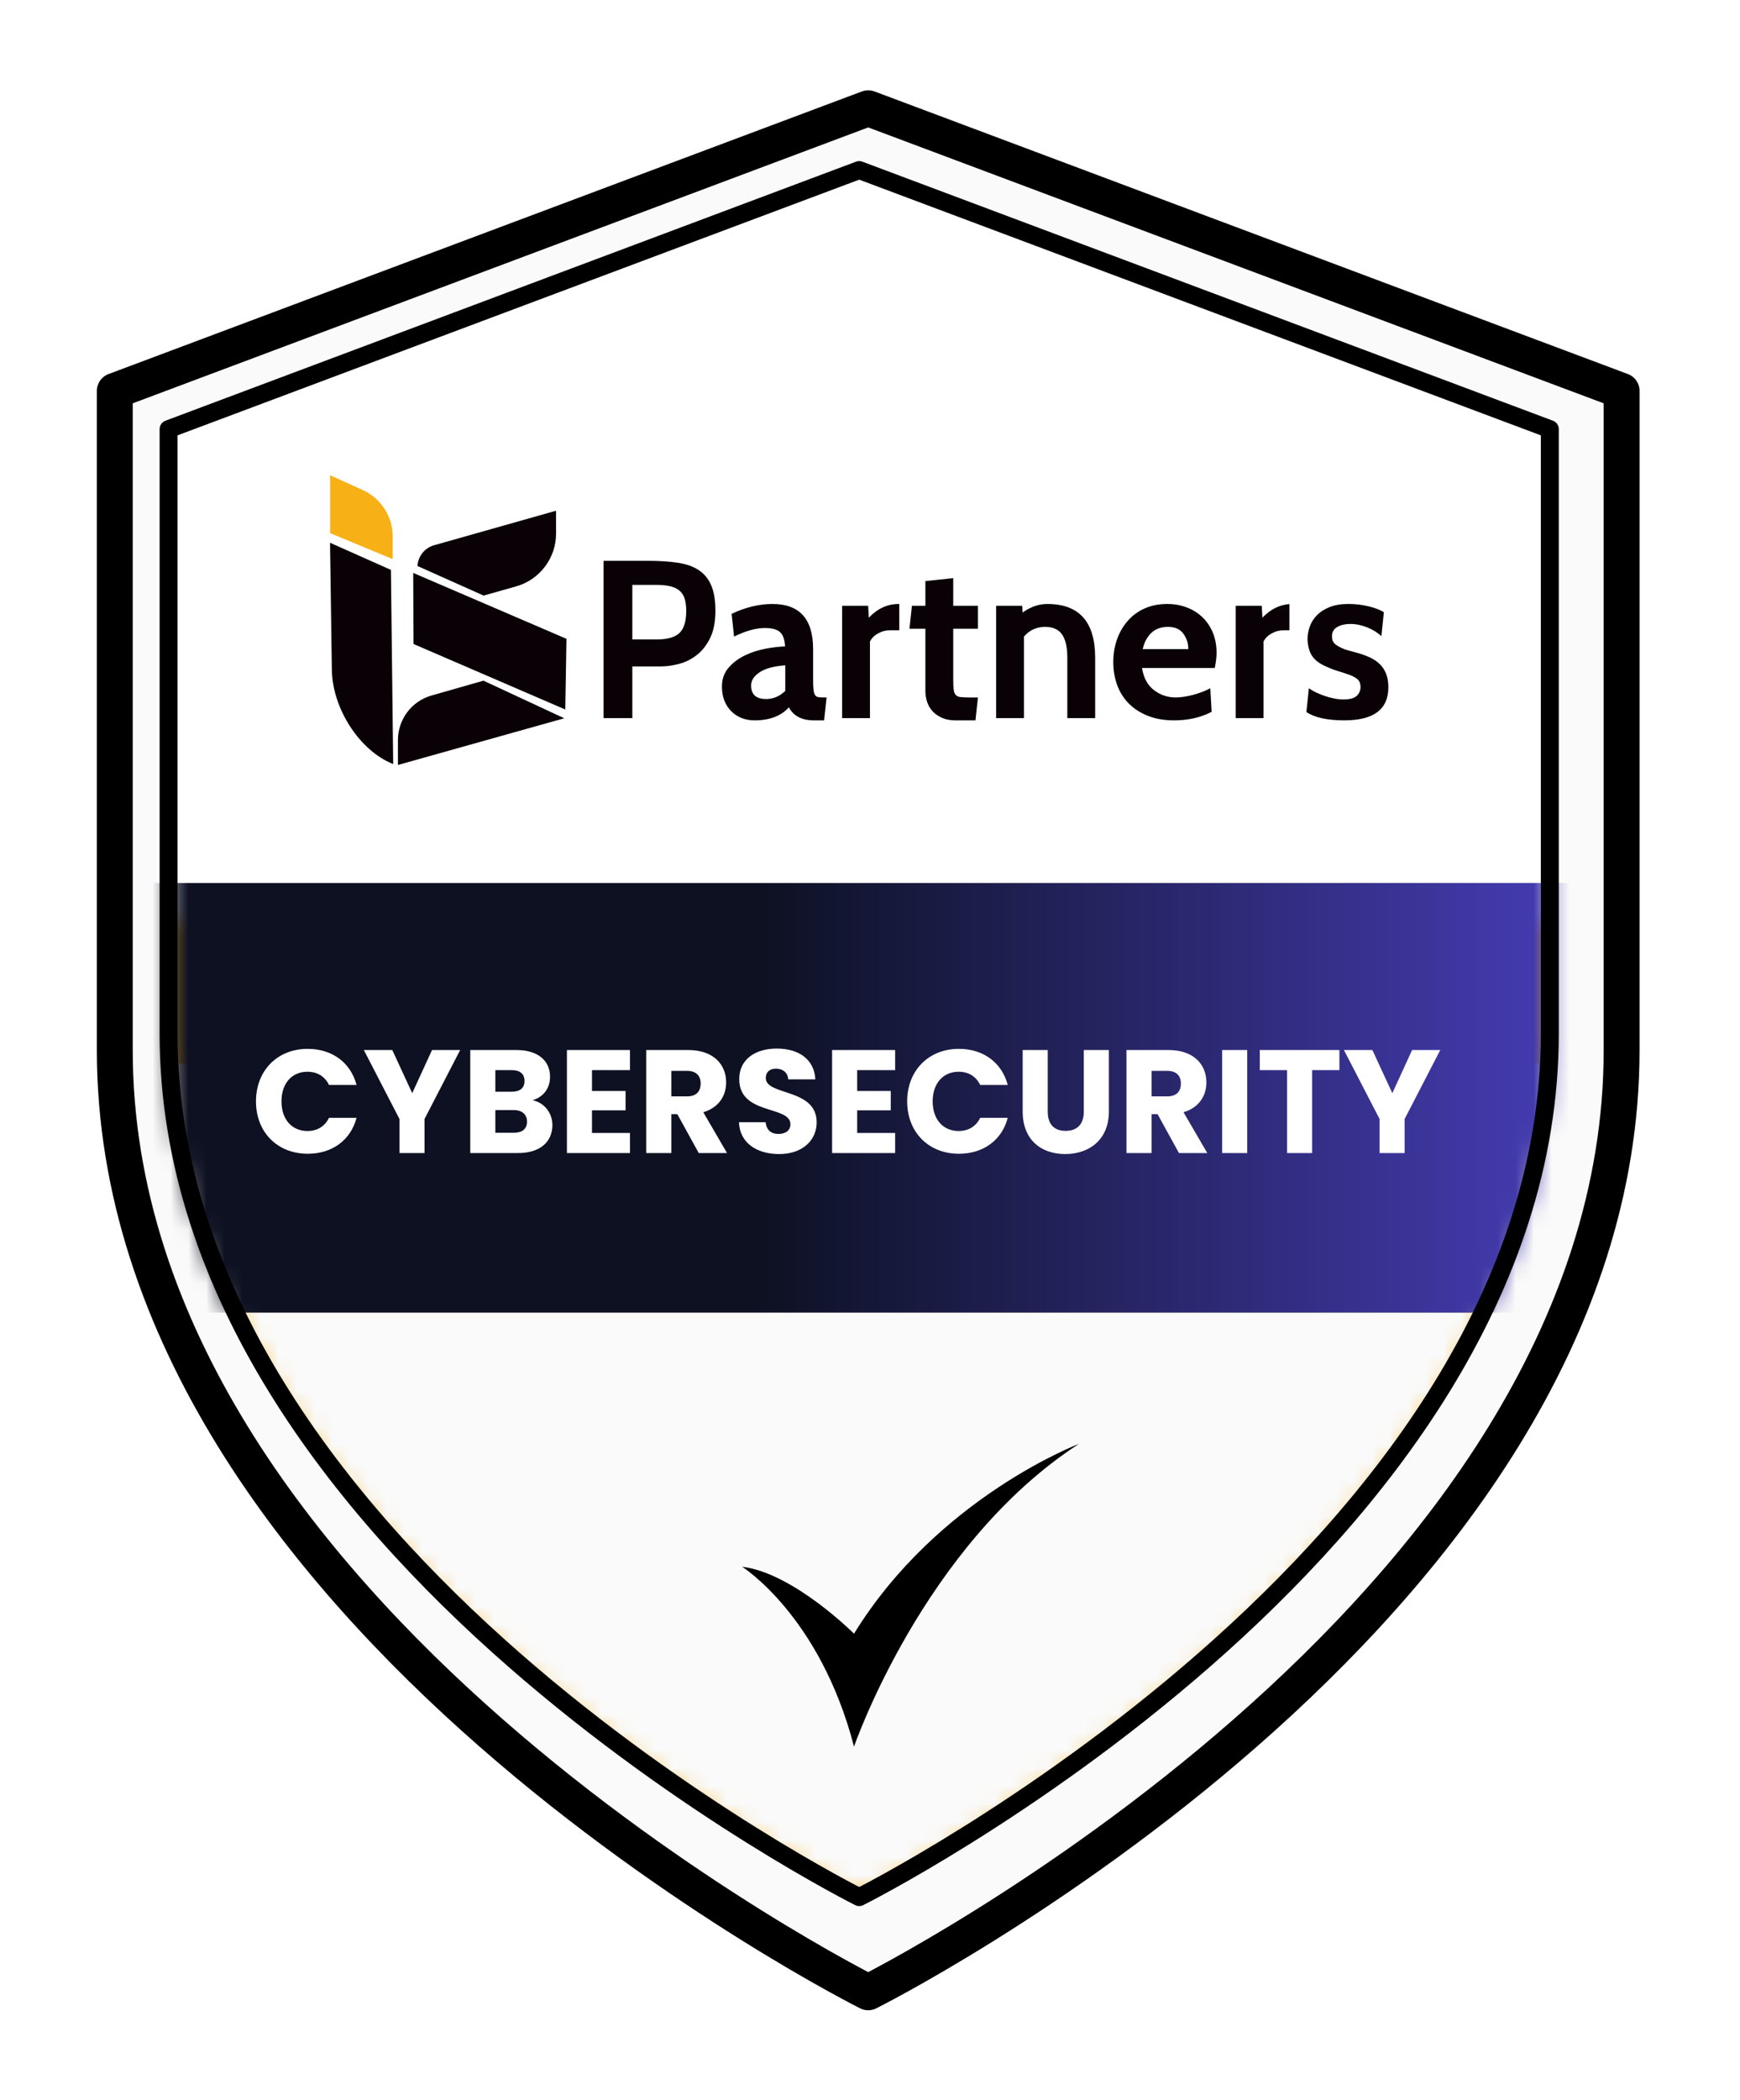 <svg width="97" height="117" viewBox="0 0 97 117" fill="none" xmlns="http://www.w3.org/2000/svg">
<g filter="url(#filter0_d_5393_4022)">
<path d="M48 110.183C48 110.183 90 89.193 90 57.707V20.974L48 5.23L6 20.974V57.707C6 89.193 48 110.183 48 110.183Z" fill="#FAFAFA"/>
<path d="M48 110.183C48 110.183 90 89.193 90 57.707V20.974L48 5.23L6 20.974V57.707C6 89.193 48 110.183 48 110.183Z" stroke="black" stroke-width="2" stroke-linecap="round" stroke-linejoin="round"/>
</g>
<path d="M47.902 105.68C47.902 105.68 86.402 86.439 86.402 57.577V23.905L47.902 9.474L9.402 23.905V57.577C9.402 86.439 47.902 105.68 47.902 105.68Z" fill="url(#paint0_linear_5393_4022)"/>
<mask id="mask0_5393_4022" style="mask-type:alpha" maskUnits="userSpaceOnUse" x="9" y="9" width="78" height="97">
<path d="M47.902 105.68C47.902 105.68 86.402 86.439 86.402 57.577V23.905L47.902 9.474L9.402 23.905V57.577C9.402 86.439 47.902 105.68 47.902 105.68Z" fill="url(#paint1_linear_5393_4022)"/>
</mask>
<g mask="url(#mask0_5393_4022)">
<rect x="-15.996" y="59.23" width="127.6" height="55.2" fill="#FAFAFA"/>
</g>
<path d="M41.371 87.277C41.371 87.277 45.71 89.99 47.609 97.297C47.609 97.297 51.471 86.057 60.149 80.431C60.149 80.431 52.286 83.413 47.609 91.005C47.609 91.005 44.219 87.616 41.371 87.277Z" fill="black"/>
<path d="M21.919 42.561C20.056 41.833 18.525 39.476 18.499 37.296L18.398 30.235L21.793 31.746L21.919 42.561Z" fill="#090106"/>
<path d="M21.89 31.145L18.402 29.698V26.474L20.223 27.298C21.238 27.758 21.89 28.769 21.89 29.883L21.89 31.145Z" fill="#F7B015"/>
<path d="M30.997 28.45L24.203 30.372C23.663 30.524 23.304 31 23.273 31.53L26.96 33.177L28.77 32.666C30.09 32.293 31.001 31.088 30.999 29.717L30.997 28.45L30.997 28.45Z" fill="#090106"/>
<path d="M31.512 39.524L23.054 35.875L23.035 31.915L31.579 35.586L31.512 39.524Z" fill="#090106"/>
<path d="M31.454 40.012L22.184 42.613V41.224C22.184 40.072 22.947 39.06 24.055 38.744L26.951 37.917L31.454 40.012Z" fill="#090106"/>
<path d="M36.815 37.125H35.251V40.004H33.648V31.241H36.127C36.761 31.241 37.314 31.277 37.785 31.348C38.257 31.419 38.647 31.556 38.956 31.761C39.264 31.966 39.496 32.249 39.65 32.612C39.805 32.975 39.882 33.444 39.882 34.02C39.882 34.63 39.786 35.132 39.594 35.529C39.402 35.925 39.156 36.242 38.855 36.48C38.555 36.718 38.223 36.885 37.86 36.981C37.497 37.077 37.149 37.125 36.815 37.125H36.815ZM36.565 32.581H35.251V35.622H36.603C37.195 35.622 37.618 35.503 37.873 35.266C38.128 35.028 38.255 34.617 38.255 34.033C38.255 33.774 38.228 33.553 38.174 33.369C38.119 33.186 38.028 33.035 37.898 32.918C37.769 32.802 37.596 32.716 37.379 32.662C37.162 32.608 36.891 32.581 36.565 32.581H36.565Z" fill="#090106"/>
<path d="M46.08 38.852L45.942 40.129H45.379C44.703 40.129 44.235 39.887 43.976 39.403C43.542 39.887 42.904 40.129 42.061 40.129C41.802 40.129 41.562 40.085 41.341 39.998C41.12 39.91 40.928 39.785 40.766 39.622C40.603 39.459 40.475 39.263 40.384 39.034C40.292 38.804 40.246 38.544 40.246 38.251C40.246 37.826 40.371 37.471 40.622 37.187C40.872 36.904 41.176 36.676 41.535 36.505C41.894 36.334 42.276 36.211 42.681 36.136C43.086 36.06 43.447 36.019 43.764 36.01C43.747 35.635 43.655 35.37 43.488 35.215C43.321 35.061 43.038 34.984 42.637 34.984C42.144 34.984 41.573 35.143 40.922 35.459L40.785 34.195C41.56 33.828 42.32 33.645 43.063 33.645C44.573 33.645 45.328 34.483 45.328 36.16V37.85C45.328 38.076 45.334 38.255 45.347 38.389C45.359 38.522 45.385 38.625 45.422 38.696C45.46 38.767 45.516 38.81 45.591 38.827C45.666 38.844 45.762 38.852 45.879 38.852H46.08L46.08 38.852ZM43.776 38.489V37.062C43.534 37.079 43.298 37.112 43.069 37.162C42.839 37.212 42.637 37.285 42.462 37.381C42.286 37.477 42.145 37.592 42.036 37.726C41.928 37.859 41.873 38.014 41.873 38.189C41.873 38.69 42.153 38.94 42.712 38.94C43.104 38.94 43.459 38.79 43.776 38.489L43.776 38.489Z" fill="#090106"/>
<path d="M54.517 38.853L54.379 40.13H53.265C52.99 40.13 52.748 40.086 52.539 39.998C52.33 39.91 52.155 39.794 52.013 39.648C51.871 39.502 51.765 39.328 51.694 39.128C51.623 38.928 51.588 38.715 51.588 38.49V35.023H50.699L50.837 33.746H51.588V32.369L53.14 32.206V33.746H54.517V35.023H53.14V37.852C53.14 38.094 53.148 38.282 53.165 38.415C53.182 38.548 53.221 38.648 53.284 38.715C53.347 38.782 53.441 38.822 53.566 38.834C53.691 38.847 53.866 38.853 54.091 38.853H54.517Z" fill="#090106"/>
<path d="M61.052 40.004H59.5V36.636C59.5 36.052 59.401 35.62 59.205 35.341C59.009 35.061 58.694 34.921 58.26 34.921C57.785 34.921 57.392 35.101 57.084 35.459V40.004H55.531V33.745H56.983L57.008 34.12C57.451 33.803 57.91 33.645 58.385 33.645C60.163 33.645 61.052 34.642 61.052 36.636V40.004H61.052Z" fill="#090106"/>
<path d="M67.721 37.212H63.665C63.749 37.755 63.968 38.163 64.325 38.439C64.68 38.714 65.084 38.852 65.536 38.852C65.679 38.852 65.834 38.839 66.001 38.814C66.168 38.789 66.338 38.754 66.51 38.708C66.681 38.662 66.851 38.608 67.018 38.545C67.186 38.483 67.336 38.413 67.47 38.339L67.546 39.653C66.936 39.97 66.24 40.129 65.455 40.129C64.904 40.129 64.418 40.045 63.997 39.878C63.575 39.712 63.221 39.484 62.932 39.196C62.645 38.908 62.428 38.566 62.282 38.169C62.136 37.773 62.062 37.346 62.062 36.886C62.062 36.428 62.132 36.014 62.269 35.622C62.407 35.23 62.605 34.886 62.864 34.59C63.122 34.293 63.437 34.062 63.809 33.895C64.18 33.728 64.599 33.645 65.067 33.645C65.459 33.645 65.824 33.709 66.162 33.839C66.5 33.968 66.792 34.151 67.038 34.389C67.284 34.627 67.477 34.913 67.614 35.247C67.751 35.581 67.82 35.952 67.82 36.361C67.82 36.595 67.787 36.879 67.72 37.212H67.721ZM63.703 36.16H66.244C66.244 35.835 66.151 35.547 65.967 35.297C65.782 35.046 65.497 34.921 65.111 34.921C64.726 34.921 64.415 35.034 64.18 35.259C63.946 35.484 63.786 35.785 63.703 36.16Z" fill="#090106"/>
<path d="M74.944 40.128C73.992 40.128 73.287 39.974 72.828 39.665L72.966 38.338C73.066 38.414 73.193 38.489 73.347 38.564C73.502 38.639 73.664 38.706 73.835 38.764C74.007 38.823 74.184 38.87 74.368 38.908C74.551 38.945 74.726 38.964 74.893 38.964C75.244 38.964 75.49 38.898 75.632 38.764C75.774 38.63 75.845 38.468 75.845 38.276C75.845 38.084 75.795 37.952 75.695 37.856C75.594 37.761 75.451 37.677 75.263 37.606C75.075 37.535 74.847 37.46 74.58 37.381C74.313 37.301 74.013 37.178 73.679 37.011C73.429 36.869 73.241 36.696 73.116 36.492C72.99 36.287 72.915 36.002 72.89 35.634C72.89 35.376 72.934 35.127 73.022 34.89C73.109 34.652 73.245 34.441 73.429 34.257C73.612 34.074 73.848 33.926 74.136 33.813C74.424 33.7 74.772 33.644 75.181 33.644C75.565 33.644 75.942 33.69 76.314 33.781C76.685 33.873 76.963 33.982 77.146 34.107L77.009 35.434C76.917 35.35 76.806 35.267 76.677 35.183C76.548 35.1 76.408 35.027 76.258 34.964C76.108 34.902 75.949 34.852 75.782 34.814C75.615 34.776 75.453 34.758 75.294 34.758C74.993 34.758 74.745 34.814 74.549 34.927C74.353 35.039 74.255 35.213 74.255 35.446C74.255 35.647 74.32 35.797 74.449 35.897C74.579 35.997 74.752 36.089 74.969 36.172L75.181 36.235C75.231 36.252 75.313 36.275 75.426 36.304C75.538 36.333 75.624 36.356 75.682 36.373C75.941 36.448 76.177 36.535 76.39 36.635C76.602 36.735 76.784 36.861 76.934 37.011C77.084 37.161 77.199 37.341 77.278 37.549C77.358 37.758 77.397 38.004 77.397 38.288C77.397 39.515 76.579 40.128 74.944 40.128L74.944 40.128Z" fill="#090106"/>
<path d="M50.1 33.645C49.474 33.645 48.919 33.899 48.435 34.408L48.397 33.745H46.945V40.004H48.498V35.735C48.589 35.552 48.739 35.401 48.948 35.285C49.157 35.168 49.386 35.109 49.637 35.109H50.131V33.645H50.1L50.1 33.645Z" fill="#090106"/>
<path d="M70.376 34.408L70.339 33.745H68.887V40.004H70.439V35.735C70.531 35.552 70.681 35.401 70.89 35.285C71.098 35.168 71.328 35.11 71.578 35.11H71.881V33.651C71.32 33.692 70.819 33.944 70.376 34.409V34.408Z" fill="#090106"/>
<mask id="mask1_5393_4022" style="mask-type:alpha" maskUnits="userSpaceOnUse" x="9" y="10" width="78" height="97">
<path d="M47.905 106.231C47.905 106.231 86.373 87.151 86.373 58.531V25.141L47.905 10.831L9.438 25.141V58.531C9.438 87.151 47.905 106.231 47.905 106.231Z" fill="white"/>
</mask>
<g mask="url(#mask1_5393_4022)">
<path d="M96.802 49.193H1.949V73.112H96.802V49.193Z" fill="#090106"/>
<path d="M104.955 73.112H-2.398V49.193H104.955V73.112Z" fill="url(#paint2_linear_5393_4022)"/>
</g>
<path d="M14.27 61.353C14.27 59.637 15.463 58.427 17.155 58.427C18.52 58.427 19.55 59.196 19.877 60.438H18.34C18.103 59.947 17.67 59.702 17.139 59.702C16.28 59.702 15.692 60.34 15.692 61.353C15.692 62.367 16.28 63.004 17.139 63.004C17.67 63.004 18.103 62.759 18.34 62.269H19.877C19.55 63.511 18.52 64.271 17.155 64.271C15.463 64.271 14.27 63.07 14.27 61.353ZM22.269 62.334L20.283 58.493H21.869L22.98 60.896L24.084 58.493H25.653L23.667 62.334V64.231H22.269V62.334ZM29.38 62.481C29.38 62.073 29.094 61.836 28.628 61.836H27.614V63.102H28.644C29.11 63.102 29.38 62.89 29.38 62.481ZM29.241 60.217C29.241 59.825 28.987 59.612 28.53 59.612H27.614V60.814H28.53C28.987 60.814 29.241 60.61 29.241 60.217ZM30.794 62.669C30.794 63.617 30.099 64.231 28.889 64.231H26.216V58.493H28.799C29.968 58.493 30.663 59.073 30.663 59.98C30.663 60.675 30.246 61.124 29.69 61.288C30.36 61.427 30.794 62.015 30.794 62.669ZM35.119 58.493V59.612H33.002V60.773H34.874V61.852H33.002V63.111H35.119V64.231H31.604V58.493H35.119ZM39.059 60.356C39.059 59.931 38.814 59.653 38.291 59.653H37.424V61.075H38.291C38.814 61.075 39.059 60.806 39.059 60.356ZM36.026 58.493H38.372C39.778 58.493 40.481 59.302 40.481 60.299C40.481 61.018 40.089 61.697 39.206 61.958L40.53 64.231H38.953L37.759 62.065H37.424V64.231H36.026V58.493ZM45.527 62.522C45.527 63.487 44.775 64.288 43.434 64.288C42.2 64.288 41.236 63.675 41.195 62.514H42.682C42.723 62.955 43.001 63.168 43.394 63.168C43.802 63.168 44.064 62.964 44.064 62.628C44.064 61.566 41.195 62.138 41.211 60.103C41.211 59.016 42.102 58.411 43.304 58.411C44.554 58.411 45.396 59.032 45.453 60.127H43.941C43.917 59.76 43.655 59.539 43.279 59.531C42.944 59.523 42.691 59.694 42.691 60.054C42.691 61.051 45.527 60.601 45.527 62.522ZM49.902 58.493V59.612H47.785V60.773H49.657V61.852H47.785V63.111H49.902V64.231H46.387V58.493H49.902ZM50.572 61.353C50.572 59.637 51.766 58.427 53.457 58.427C54.822 58.427 55.852 59.196 56.179 60.438H54.643C54.406 59.947 53.972 59.702 53.441 59.702C52.583 59.702 51.994 60.34 51.994 61.353C51.994 62.367 52.583 63.004 53.441 63.004C53.972 63.004 54.406 62.759 54.643 62.269H56.179C55.852 63.511 54.822 64.271 53.457 64.271C51.766 64.271 50.572 63.07 50.572 61.353ZM57.011 61.917V58.493H58.408V61.925C58.408 62.604 58.743 62.996 59.406 62.996C60.068 62.996 60.419 62.604 60.419 61.925V58.493H61.817V61.917C61.817 63.503 60.705 64.288 59.381 64.288C58.049 64.288 57.011 63.503 57.011 61.917ZM65.831 60.356C65.831 59.931 65.585 59.653 65.062 59.653H64.196V61.075H65.062C65.585 61.075 65.831 60.806 65.831 60.356ZM62.798 58.493H65.144C66.55 58.493 67.253 59.302 67.253 60.299C67.253 61.018 66.861 61.697 65.978 61.958L67.302 64.231H65.724L64.531 62.065H64.196V64.231H62.798V58.493ZM68.13 64.231V58.493H69.528V64.231H68.13ZM70.23 59.612V58.493H74.668V59.612H73.148V64.231H71.751V59.612H70.23ZM76.907 62.334L74.92 58.493H76.506L77.618 60.896L78.721 58.493H80.29L78.304 62.334V64.231H76.907V62.334Z" fill="white"/>
<path d="M47.898 105.68C47.898 105.68 86.398 86.439 86.398 57.577V23.905L47.898 9.474L9.398 23.905V57.577C9.398 86.439 47.898 105.68 47.898 105.68Z" stroke="black" stroke-linecap="round" stroke-linejoin="round"/>
<defs>
<filter id="filter0_d_5393_4022" x="0.6" y="0.23" width="95.6" height="116.553" filterUnits="userSpaceOnUse" color-interpolation-filters="sRGB">
<feFlood flood-opacity="0" result="BackgroundImageFix"/>
<feColorMatrix in="SourceAlpha" type="matrix" values="0 0 0 0 0 0 0 0 0 0 0 0 0 0 0 0 0 0 127 0" result="hardAlpha"/>
<feOffset dx="0.4" dy="0.8"/>
<feGaussianBlur stdDeviation="2.4"/>
<feComposite in2="hardAlpha" operator="out"/>
<feColorMatrix type="matrix" values="0 0 0 0 0 0 0 0 0 0 0 0 0 0 0 0 0 0 0.25 0"/>
<feBlend mode="normal" in2="BackgroundImageFix" result="effect1_dropShadow_5393_4022"/>
<feBlend mode="normal" in="SourceGraphic" in2="effect1_dropShadow_5393_4022" result="shape"/>
</filter>
<linearGradient id="paint0_linear_5393_4022" x1="48.002" y1="37.274" x2="47.902" y2="105.68" gradientUnits="userSpaceOnUse">
<stop offset="0.196" stop-color="white"/>
<stop offset="0.217" stop-color="#F7B015"/>
<stop offset="1" stop-color="#F7B015"/>
</linearGradient>
<linearGradient id="paint1_linear_5393_4022" x1="48.002" y1="37.274" x2="47.902" y2="105.68" gradientUnits="userSpaceOnUse">
<stop offset="0.196" stop-color="white"/>
<stop offset="0.217" stop-color="#F7B015"/>
<stop offset="1" stop-color="#F7B015"/>
</linearGradient>
<linearGradient id="paint2_linear_5393_4022" x1="85.869" y1="58.431" x2="8.169" y2="58.431" gradientUnits="userSpaceOnUse">
<stop stop-color="#433BAF"/>
<stop offset="0.562" stop-color="#0D1122"/>
</linearGradient>
</defs>
</svg>
